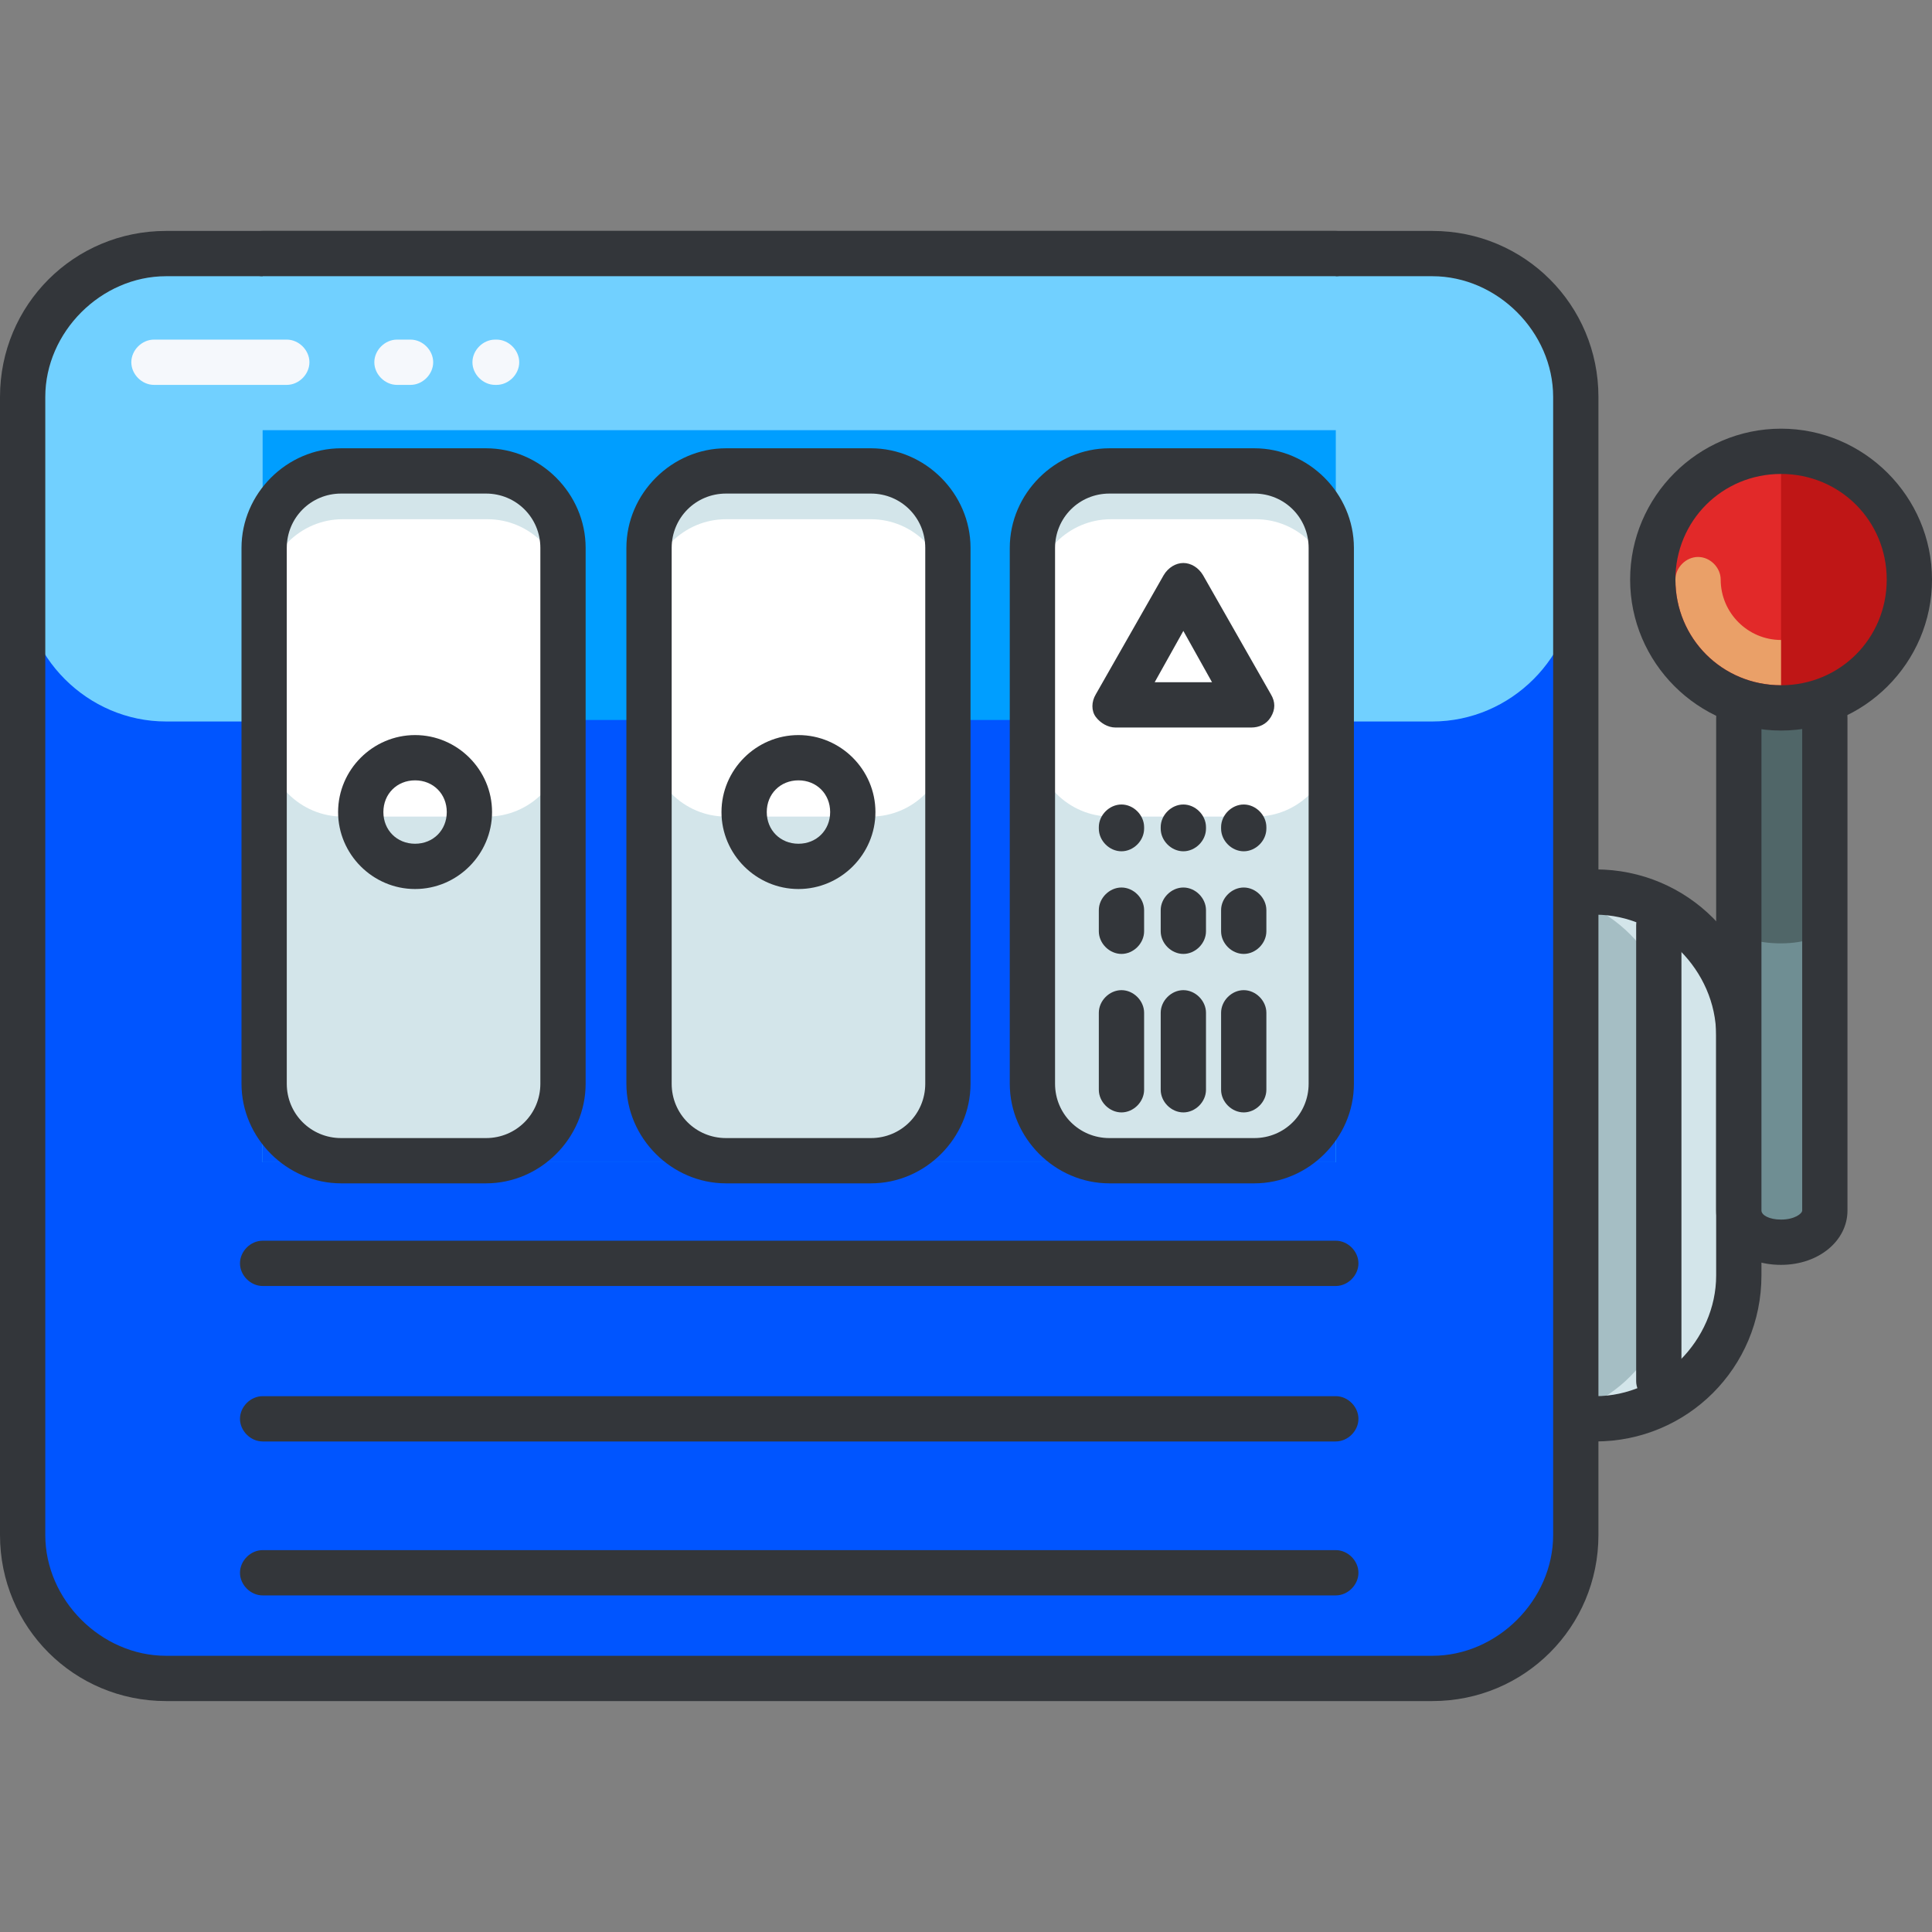 <?xml version="1.0" encoding="iso-8859-1"?>
<!-- Generator: Adobe Illustrator 19.0.0, SVG Export Plug-In . SVG Version: 6.00 Build 0)  -->
<svg version="1.1" id="Capa_1" xmlns="http://www.w3.org/2000/svg" xmlns:xlink="http://www.w3.org/1999/xlink" x="0px" y="0px"
	 viewBox="0 0 468.114 468.114" style="enable-background:new 0 0 468.114 468.114;" xml:space="preserve">
<rect x="0" y="0" width="468.114" height="468.114" fill="#808080" stroke="none"/>
<path style="fill:#D3E5EA;" d="M421.303,309.029c0,19.017-15.726,34.743-34.743,34.743h-13.166
	c-19.017,0-34.743-15.726-34.743-34.743V250.88c0-19.017,15.726-34.743,34.743-34.743h13.166c19.017,0,34.743,15.726,34.743,34.743
	C421.303,250.88,421.303,309.029,421.303,309.029z"/>
<path style="fill:#A5BEC4;" d="M405.211,309.029c0,19.017-15.726,34.743-34.743,34.743h-13.166
	c-19.017,0-34.743-15.726-34.743-34.743V250.88c0-19.017,15.726-34.743,34.743-34.743h13.166c19.017,0,34.743,15.726,34.743,34.743
	C405.211,250.88,405.211,309.029,405.211,309.029z"/>
<path style="fill:#33363A;" d="M386.56,349.257h-13.166c-22.309,0-40.229-17.92-40.229-40.229V250.88
	c0-22.309,17.92-40.229,40.229-40.229h13.166c22.309,0,40.229,17.92,40.229,40.229v58.149
	C426.789,331.337,408.869,349.257,386.56,349.257z M373.394,221.623c-15.726,0-29.257,13.531-29.257,29.257v58.149
	c0,15.726,13.531,29.257,29.257,29.257h13.166c15.726,0,29.257-13.531,29.257-29.257V250.88c0-15.726-13.531-29.257-29.257-29.257
	H373.394z"/>
<path style="fill:#0055FF;" d="M381.806,371.931c0,19.017-15.726,34.743-34.743,34.743H40.229
	c-19.017,0-34.743-15.726-34.743-34.743V96.183c0-19.017,15.726-34.743,34.743-34.743h306.834c19.017,0,34.743,15.726,34.743,34.743
	C381.806,96.183,381.806,371.931,381.806,371.931z"/>
<path style="fill:#71D0FF;" d="M347.063,61.44H40.229c-19.017,0-34.743,15.726-34.743,34.743v43.886
	c0,19.017,15.726,34.743,34.743,34.743h306.834c19.017,0,34.743-15.726,34.743-34.743V96.183
	C381.806,77.166,366.08,61.44,347.063,61.44z"/>
<path style="fill:#33363A;" d="M347.063,412.16H40.229C17.92,412.16,0,394.24,0,371.931V96.183c0-22.309,17.92-40.229,40.229-40.229
	h306.834c22.309,0,40.229,17.92,40.229,40.229v275.749C387.291,394.24,369.371,412.16,347.063,412.16z M40.229,66.926
	c-15.726,0-29.257,13.531-29.257,29.257v275.749c0,15.726,13.531,29.257,29.257,29.257h306.834
	c15.726,0,29.257-13.531,29.257-29.257V96.183c0-15.726-13.531-29.257-29.257-29.257H40.229z"/>
<rect x="63.634" y="61.44" style="fill:#71D0FF;" width="260.023" height="220.16"/>
<rect x="63.634" y="104.229" style="fill:#009EFF;" width="260.023" height="177.371"/>
<rect x="63.634" y="174.446" style="fill:#0055FF;" width="260.023" height="107.154"/>
<path style="fill:#33363A;" d="M323.657,66.926H63.634c-2.926,0-5.486-2.56-5.486-5.486c0-2.926,2.56-5.486,5.486-5.486h260.023
	c2.926,0,5.486,2.56,5.486,5.486C329.143,64.366,326.583,66.926,323.657,66.926z"/>
<path style="fill:#D3E5EA;" d="M136.411,262.583c0,10.24-8.411,18.651-18.651,18.651H82.651c-10.24,0-18.651-8.411-18.651-18.651
	V132.754c0-10.24,8.411-18.651,18.651-18.651h35.109c10.24,0,18.651,8.411,18.651,18.651V262.583z"/>
<path style="fill:#FFFFFF;" d="M118.126,114.103H83.017c-10.24,0-18.651,8.411-18.651,18.651V179.2
	c0,10.24,8.411,18.651,18.651,18.651h35.109c10.24,0,18.651-8.411,18.651-18.651v-46.446
	C136.411,122.514,128.366,114.103,118.126,114.103z"/>
<path style="fill:#D3E5EA;" d="M118.126,114.103H83.017c-10.24,0-18.651,8.411-18.651,18.651v11.703
	c0-10.24,8.411-18.651,18.651-18.651h35.109c10.24,0,18.651,8.411,18.651,18.651v-11.703
	C136.411,122.514,128.366,114.103,118.126,114.103z"/>
<path style="fill:#33363A;" d="M117.76,286.72H82.651c-13.166,0-24.137-10.971-24.137-24.137V132.754
	c0-13.166,10.971-24.137,24.137-24.137h35.109c13.166,0,24.137,10.971,24.137,24.137v129.829
	C141.897,275.749,130.926,286.72,117.76,286.72z M82.651,119.589c-7.314,0-13.166,5.851-13.166,13.166v129.829
	c0,7.314,5.851,13.166,13.166,13.166h35.109c7.314,0,13.166-5.851,13.166-13.166V132.754c0-7.314-5.851-13.166-13.166-13.166H82.651
	z"/>
<path style="fill:#D3E5EA;" d="M229.669,262.583c0,10.24-8.411,18.651-18.651,18.651h-35.109c-10.24,0-18.651-8.411-18.651-18.651
	V132.754c0-10.24,8.411-18.651,18.651-18.651h35.109c10.24,0,18.651,8.411,18.651,18.651V262.583z"/>
<path style="fill:#FFFFFF;" d="M211.017,114.103h-35.109c-10.24,0-18.651,8.411-18.651,18.651V179.2
	c0,10.24,8.411,18.651,18.651,18.651h35.109c10.24,0,18.651-8.411,18.651-18.651v-46.446
	C229.669,122.514,221.257,114.103,211.017,114.103z"/>
<path style="fill:#D3E5EA;" d="M211.017,114.103h-35.109c-10.24,0-18.651,8.411-18.651,18.651v11.703
	c0-10.24,8.411-18.651,18.651-18.651h35.109c10.24,0,18.651,8.411,18.651,18.651v-11.703
	C229.669,122.514,221.257,114.103,211.017,114.103z"/>
<path style="fill:#33363A;" d="M211.017,286.72h-35.109c-13.166,0-24.137-10.971-24.137-24.137V132.754
	c0-13.166,10.971-24.137,24.137-24.137h35.109c13.166,0,24.137,10.971,24.137,24.137v129.829
	C235.154,275.749,224.183,286.72,211.017,286.72z M175.909,119.589c-7.314,0-13.166,5.851-13.166,13.166v129.829
	c0,7.314,5.851,13.166,13.166,13.166h35.109c7.314,0,13.166-5.851,13.166-13.166V132.754c0-7.314-5.851-13.166-13.166-13.166
	H175.909z"/>
<path style="fill:#D3E5EA;" d="M322.56,262.583c0,10.24-8.411,18.651-18.651,18.651H268.8c-10.24,0-18.651-8.411-18.651-18.651
	V132.754c0-10.24,8.411-18.651,18.651-18.651h35.109c10.24,0,18.651,8.411,18.651,18.651V262.583L322.56,262.583z"/>
<path style="fill:#FFFFFF;" d="M304.274,114.103h-35.109c-10.24,0-18.651,8.411-18.651,18.651V179.2
	c0,10.24,8.411,18.651,18.651,18.651h35.109c10.24,0,18.651-8.411,18.651-18.651v-46.446
	C322.56,122.514,314.514,114.103,304.274,114.103z"/>
<path style="fill:#D3E5EA;" d="M304.274,114.103h-35.109c-10.24,0-18.651,8.411-18.651,18.651v11.703
	c0-10.24,8.411-18.651,18.651-18.651h35.109c10.24,0,18.651,8.411,18.651,18.651v-11.703
	C322.56,122.514,314.514,114.103,304.274,114.103z"/>
<g>
	<path style="fill:#33363A;" d="M303.909,286.72H268.8c-13.166,0-24.137-10.971-24.137-24.137V132.754
		c0-13.166,10.971-24.137,24.137-24.137h35.109c13.166,0,24.137,10.971,24.137,24.137v129.829
		C328.046,275.749,317.074,286.72,303.909,286.72z M268.8,119.589c-7.314,0-13.166,5.851-13.166,13.166v129.829
		c0,7.314,5.851,13.166,13.166,13.166h35.109c7.314,0,13.166-5.851,13.166-13.166V132.754c0-7.314-5.851-13.166-13.166-13.166H268.8
		z"/>
	<path style="fill:#33363A;" d="M271.726,269.531c-2.926,0-5.486-2.56-5.486-5.486v-18.651c0-2.926,2.56-5.486,5.486-5.486
		c2.926,0,5.486,2.56,5.486,5.486v18.651C277.211,266.971,274.651,269.531,271.726,269.531z"/>
	<path style="fill:#33363A;" d="M271.726,231.131c-2.926,0-5.486-2.56-5.486-5.486v-5.12c0-2.926,2.56-5.486,5.486-5.486
		c2.926,0,5.486,2.56,5.486,5.486v5.12C277.211,228.571,274.651,231.131,271.726,231.131z"/>
	<path style="fill:#33363A;" d="M271.726,206.263c-2.926,0-5.486-2.56-5.486-5.486v-0.366c0-2.926,2.56-5.486,5.486-5.486
		c2.926,0,5.486,2.56,5.486,5.486v0.366C277.211,203.703,274.651,206.263,271.726,206.263z"/>
	<path style="fill:#33363A;" d="M286.72,269.531c-2.926,0-5.486-2.56-5.486-5.486v-18.651c0-2.926,2.56-5.486,5.486-5.486
		s5.486,2.56,5.486,5.486v18.651C292.206,266.971,289.646,269.531,286.72,269.531z"/>
	<path style="fill:#33363A;" d="M286.72,231.131c-2.926,0-5.486-2.56-5.486-5.486v-5.12c0-2.926,2.56-5.486,5.486-5.486
		s5.486,2.56,5.486,5.486v5.12C292.206,228.571,289.646,231.131,286.72,231.131z"/>
	<path style="fill:#33363A;" d="M286.72,206.263c-2.926,0-5.486-2.56-5.486-5.486v-0.366c0-2.926,2.56-5.486,5.486-5.486
		s5.486,2.56,5.486,5.486v0.366C292.206,203.703,289.646,206.263,286.72,206.263z"/>
	<path style="fill:#33363A;" d="M301.349,269.531c-2.926,0-5.486-2.56-5.486-5.486v-18.651c0-2.926,2.56-5.486,5.486-5.486
		s5.486,2.56,5.486,5.486v18.651C306.834,266.971,304.274,269.531,301.349,269.531z"/>
	<path style="fill:#33363A;" d="M301.349,231.131c-2.926,0-5.486-2.56-5.486-5.486v-5.12c0-2.926,2.56-5.486,5.486-5.486
		s5.486,2.56,5.486,5.486v5.12C306.834,228.571,304.274,231.131,301.349,231.131z"/>
	<path style="fill:#33363A;" d="M301.349,206.263c-2.926,0-5.486-2.56-5.486-5.486v-0.366c0-2.926,2.56-5.486,5.486-5.486
		s5.486,2.56,5.486,5.486v0.366C306.834,203.703,304.274,206.263,301.349,206.263z"/>
</g>
<g>
	<path style="fill:#F5F8FC;" d="M69.486,93.257H37.303c-2.926,0-5.486-2.56-5.486-5.486c0-2.926,2.56-5.486,5.486-5.486h32.183
		c2.926,0,5.486,2.56,5.486,5.486C74.971,90.697,72.411,93.257,69.486,93.257z"/>
	<path style="fill:#F5F8FC;" d="M99.474,93.257h-3.291c-2.926,0-5.486-2.56-5.486-5.486c0-2.926,2.56-5.486,5.486-5.486h3.291
		c2.926,0,5.486,2.56,5.486,5.486C104.96,90.697,102.4,93.257,99.474,93.257z"/>
	<path style="fill:#F5F8FC;" d="M120.32,93.257h-0.366c-2.926,0-5.486-2.56-5.486-5.486c0-2.926,2.56-5.486,5.486-5.486h0.366
		c2.926,0,5.486,2.56,5.486,5.486C125.806,90.697,123.246,93.257,120.32,93.257z"/>
</g>
<g>
	<path style="fill:#33363A;" d="M323.657,386.56H63.634c-2.926,0-5.486-2.56-5.486-5.486c0-2.926,2.56-5.486,5.486-5.486h260.023
		c2.926,0,5.486,2.56,5.486,5.486C329.143,384,326.583,386.56,323.657,386.56z"/>
	<path style="fill:#33363A;" d="M323.657,349.257H63.634c-2.926,0-5.486-2.56-5.486-5.486c0-2.926,2.56-5.486,5.486-5.486h260.023
		c2.926,0,5.486,2.56,5.486,5.486C329.143,346.697,326.583,349.257,323.657,349.257z"/>
	<path style="fill:#33363A;" d="M323.657,311.589H63.634c-2.926,0-5.486-2.56-5.486-5.486s2.56-5.486,5.486-5.486h260.023
		c2.926,0,5.486,2.56,5.486,5.486S326.583,311.589,323.657,311.589z"/>
	<path style="fill:#33363A;" d="M100.571,215.406c-10.24,0-18.651-8.411-18.651-18.651s8.411-18.651,18.651-18.651
		s18.651,8.411,18.651,18.651S110.811,215.406,100.571,215.406z M100.571,189.074c-4.389,0-7.68,3.291-7.68,7.68
		c0,4.389,3.291,7.68,7.68,7.68c4.389,0,7.68-3.291,7.68-7.68C108.251,192.366,104.96,189.074,100.571,189.074z"/>
	<path style="fill:#33363A;" d="M193.463,215.406c-10.24,0-18.651-8.411-18.651-18.651s8.411-18.651,18.651-18.651
		c10.24,0,18.651,8.411,18.651,18.651S203.703,215.406,193.463,215.406z M193.463,189.074c-4.389,0-7.68,3.291-7.68,7.68
		c0,4.389,3.291,7.68,7.68,7.68c4.389,0,7.68-3.291,7.68-7.68C201.143,192.366,197.851,189.074,193.463,189.074z"/>
	<path style="fill:#33363A;" d="M303.177,176.274h-32.914c-1.829,0-3.657-1.097-4.754-2.56c-1.097-1.463-1.097-3.657,0-5.486
		l16.457-28.891c1.097-1.829,2.926-2.926,4.754-2.926c1.829,0,3.657,1.097,4.754,2.926l16.457,28.891
		c1.097,1.829,1.097,3.657,0,5.486C306.834,175.543,305.006,176.274,303.177,176.274z M279.771,165.303h13.897l-6.949-12.434
		L279.771,165.303z"/>
	<path style="fill:#33363A;" d="M401.92,340.114c-2.926,0-5.486-2.56-5.486-5.486V224.183c0-2.926,2.56-5.486,5.486-5.486
		s5.486,2.56,5.486,5.486v110.446C407.406,337.554,404.846,340.114,401.92,340.114z"/>
</g>
<path style="fill:#6F8E93;" d="M442.149,293.303c0,4.389-4.754,7.68-10.606,7.68l0,0c-5.851,0-10.24-3.291-10.24-7.68V174.08
	c0-4.389,4.754-7.68,10.24-7.68l0,0c5.851,0,10.606,3.291,10.606,7.68V293.303z"/>
<path style="fill:#506668;" d="M442.149,224.914c0,1.829-4.754,3.657-10.606,3.657l0,0c-5.851,0-10.24-1.463-10.24-3.657v-54.857
	c0-1.829,4.754-3.657,10.24-3.657l0,0c5.851,0,10.606,1.463,10.606,3.657V224.914z"/>
<path style="fill:#33363A;" d="M431.543,306.469c-9.143,0-15.726-5.486-15.726-13.166V174.08c0-7.314,6.949-13.166,15.726-13.166
	c9.143,0,16.091,5.851,16.091,13.166v119.223C447.634,300.617,440.686,306.469,431.543,306.469z M431.543,171.886
	c-2.926,0-4.754,1.463-4.754,2.194v119.223c0,1.097,1.829,2.194,4.754,2.194c3.291,0,5.12-1.463,5.12-2.194V174.08
	C436.663,173.349,434.834,171.886,431.543,171.886z"/>
<circle style="fill:#E22929;" cx="431.543" cy="140.434" r="31.086"/>
<path style="fill:#EAA068;" d="M431.543,166.034c-14.263,0-25.6-11.337-25.6-25.6c0-2.926,2.56-5.486,5.486-5.486
	c2.926,0,5.486,2.56,5.486,5.486c0,8.046,6.583,14.629,14.629,14.629c2.926,0,5.486,2.56,5.486,5.486
	C437.029,163.474,434.469,166.034,431.543,166.034z"/>
<path style="fill:#BF1616;" d="M431.543,109.349c17.189,0,31.086,13.897,31.086,31.086s-13.897,31.086-31.086,31.086"/>
<path style="fill:#33363A;" d="M431.543,177.006c-20.114,0-36.571-16.457-36.571-36.571s16.457-36.571,36.571-36.571
	c20.114,0,36.571,16.457,36.571,36.571S451.657,177.006,431.543,177.006z M431.543,114.834c-14.263,0-25.6,11.337-25.6,25.6
	s11.337,25.6,25.6,25.6c14.263,0,25.6-11.337,25.6-25.6S445.806,114.834,431.543,114.834z"/>
<g>
</g>
<g>
</g>
<g>
</g>
<g>
</g>
<g>
</g>
<g>
</g>
<g>
</g>
<g>
</g>
<g>
</g>
<g>
</g>
<g>
</g>
<g>
</g>
<g>
</g>
<g>
</g>
<g>
</g>
</svg>
